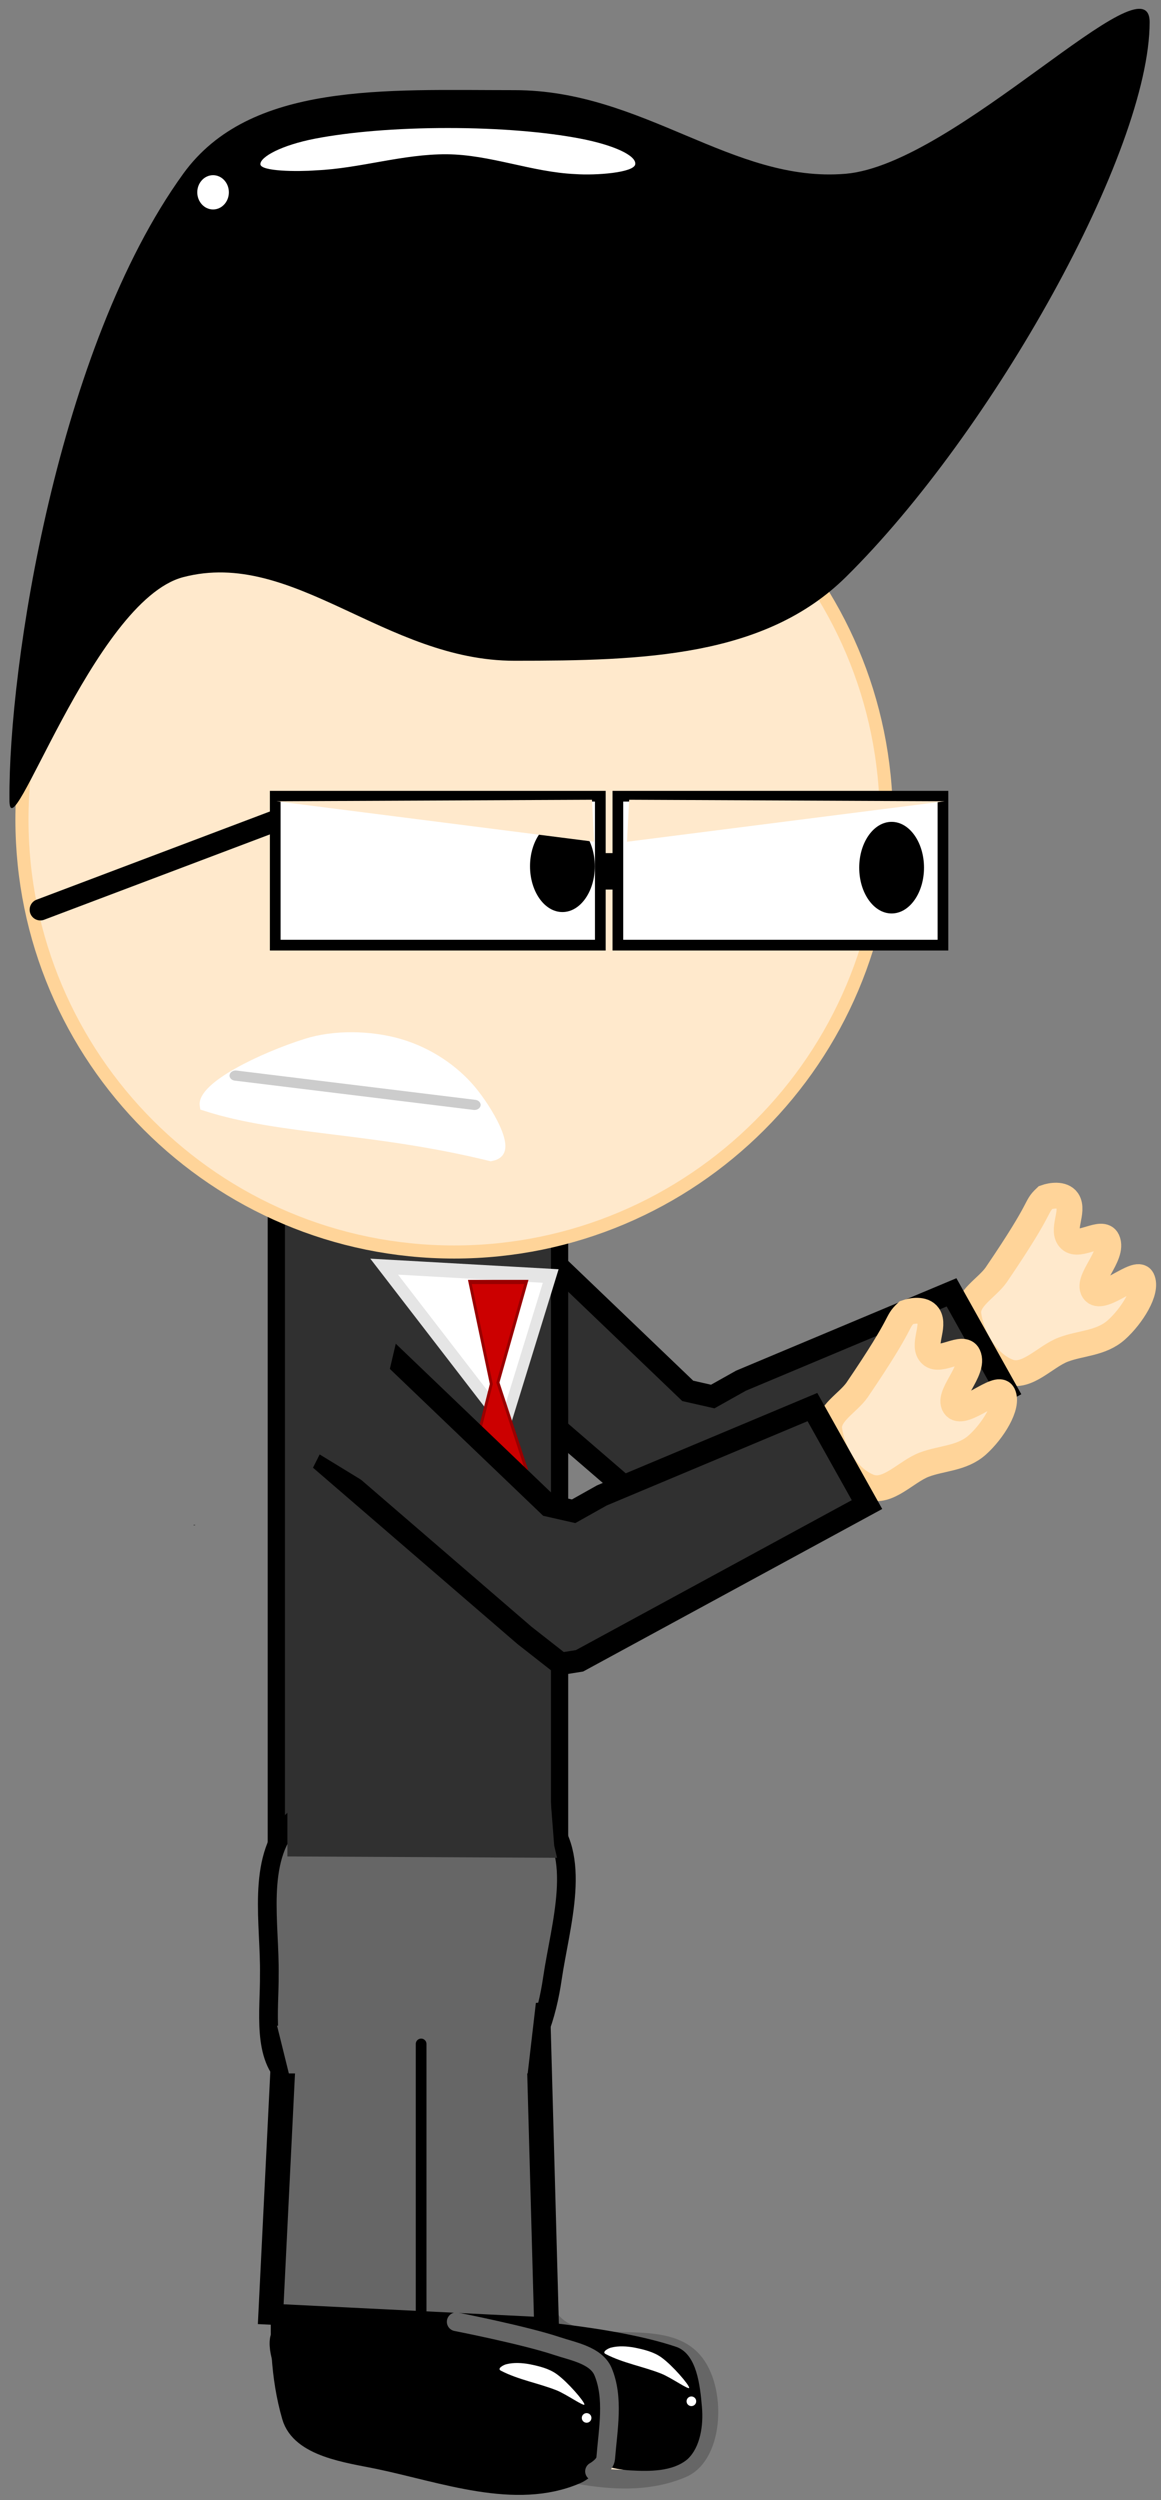 <svg version="1.1" width="164" height="353" viewBox="-1 -1 164 353" xmlns="http://www.w3.org/2000/svg" xmlns:xlink="http://www.w3.org/1999/xlink">
  <rect x="-1" y="-1" width="164" height="353" fill="#808080" stroke="none"/>
  <!-- Exported by Scratch - http://scratch.mit.edu/ -->
  <g id="ID0.6979423109441996" transform="matrix(1, 0, 0, 1, -159, -6)">
    <path id="ID0.6316314018331468" fill="#FFE9CC" stroke="#FFD499" stroke-width="2" d="M 247.350 238.400 C 248.927 237.569 251.250 238.028 252.750 239.050 C 253.765 239.762 253.304 241.486 253.588 242.700 C 255.203 249.215 255.467 248.323 255.500 249.550 C 255.337 249.947 254.856 250.729 254.200 250.650 C 253.205 250.508 252.813 248.696 251.800 248.800 C 250.852 248.896 250.733 251.177 249.850 250.900 C 248.586 250.504 248.662 247.490 247.550 247.500 C 246.542 247.509 246.646 251.126 245.812 250.900 C 244.839 250.631 244.200 248.400 244.200 246.800 C 244.200 245.200 245.288 244.070 245.812 242.700 C 246.344 241.310 246.005 239.109 247.350 238.400 Z " transform="matrix(-1.216, -1.358, 1.358, -1.216, 277.5, 824.5)"/>
    <path id="ID0.35588354943320155" fill="#303030" stroke="#000000" stroke-width="2" d="M 244.550 209.500 L 246.750 211.400 L 249.050 211.350 L 266.250 200.500 L 269.300 211.750 L 248.850 223.200 L 245.150 225.050 L 243.550 224.450 L 221.050 205.550 L 227.600 197.950 L 244.550 209.500 Z " transform="matrix(-1.541, -0.314, -0.314, 1.541, 705.3, -46.1)"/>
    <path id="ID0.6313060089014471" fill="#303030" stroke="#000000" stroke-width="2" stroke-linecap="round" d="M 235.350 191.800 L 268.200 191.800 L 268.200 244.650 L 235.350 244.650 L 235.350 191.800 Z " transform="matrix(-1.218, 0, 0, 1.75, 523.7, -161.55)"/>
    <path id="ID0.6423737588338554" fill="#666666" stroke="#000000" stroke-width="2" stroke-linecap="round" d="M 258.100 229.400 C 262.030 229.482 267.019 225.239 269.600 228.100 C 273.288 232.188 271.809 238.934 271.900 244.400 C 271.864 248.207 272.708 253.267 269.764 255.601 C 266.212 258.419 260.753 257.020 256.200 256.800 C 252.919 257.020 248.948 257.800 246.436 255.601 C 243.459 252.999 242.172 248.664 241.600 244.750 C 240.772 239.086 238.270 231.437 242.500 227.500 C 246.312 223.956 252.866 229.291 258.100 229.400 Z " transform="matrix(-1.32, 0, 0, 1.32, 554.95, -38.75)"/>
    <path id="ID0.15536771714687347" fill="#FFFFFF" stroke="#E5E5E5" d="M 242.700 196.300 L 258.250 195.650 L 246.950 206.550 L 242.700 196.300 Z " transform="matrix(-1.513, 0, 0, 2.035, 603, -214.3)"/>
    <path id="ID0.6073487130925059" fill="#CC0000" stroke="#990000" d="M 193.050 200.350 L 203.200 187.100 L 213.200 200.350 L 205.550 220.650 L 213.200 245 L 193.050 245 L 203.200 221 L 193.050 200.350 Z " transform="matrix(-0.396, 0, 0, -0.592, 308.8, 331.05)"/>
    <path id="ID0.5689883315935731" fill="#FFE9CC" stroke="#FFD499" stroke-width="2" d="M 286 97.600 C 304.209 97.600 320.709 104.996 332.657 116.943 C 344.604 128.891 352 145.391 352 163.600 C 352 181.809 344.604 198.309 332.657 210.257 C 320.709 222.204 304.209 229.600 286 229.600 C 267.791 229.600 251.291 222.204 239.343 210.257 C 227.396 198.309 220 181.809 220 163.600 C 220 145.391 227.396 128.891 239.343 116.943 C 251.291 104.996 267.791 97.600 286 97.600 Z " transform="matrix(-0.925, 0, 0, 0.925, 486.7, -30.6)"/>
    <path id="ID0.7323875650763512" fill="#FFE9CC" stroke="#666666" stroke-width="2" stroke-linecap="round" d="M 250.400 256.800 C 252.457 256.036 255.264 256.291 257.100 257.600 C 259.005 259.050 260.065 261.716 260.300 264.100 C 261.024 271.425 262.229 279.406 259.700 286.200 C 258.495 289.438 253.639 290.131 250.400 290.800 C 243.468 292.240 235.699 295.202 229.200 292.400 C 225.768 290.915 225.530 283.772 228.100 280.900 C 231.537 277.030 239.583 280.607 243.100 276.800 C 246.566 273.057 244.447 266.680 246.158 261.782 C 246.878 259.726 248.360 257.556 250.400 256.800 Z " transform="matrix(-1.32, 0, 0, 1.32, 556.95, -32.45)"/>
    <path id="ID0.7323875650763512" fill="#FFE9CC" stroke="#000000" stroke-width="2" stroke-linecap="round" d="M 250.400 256.800 C 253.380 256.310 255.358 250.803 257.800 251.550 C 259.958 252.078 259.448 256.590 259.600 259.350 C 260.092 268.278 262.196 277.597 259.700 286.200 C 258.737 289.518 253.639 290.131 250.400 290.800 C 243.468 292.240 235.699 295.202 229.200 292.400 C 225.768 290.915 225.530 283.772 228.100 280.900 C 231.537 277.030 240.215 281.100 243.100 276.800 C 247.486 270.261 243.819 260.707 246.500 253.250 C 247.213 251.407 248.707 257.077 250.400 256.800 Z " transform="matrix(-1.32, 0, 0, 1.32, 541.95, -31.55)"/>
    <path id="ID0.7672615838237107" fill="#666666" stroke="#000000" stroke-width="1" stroke-linecap="round" d="M 257.800 254.400 L 268.050 255.600 L 268.600 268.700 L 257.450 269.350 L 257.800 254.400 Z " transform="matrix(-3.495, 0, 0, 2.971, 1135, -466.55)"/>
    <path id="ID0.9794710818678141" fill="#000000" stroke="none" stroke-linecap="round" d="M 272.900 281.500 C 276.851 282.636 272.445 290.228 270 293.500 C 268.279 295.693 264.679 295.091 262 295.800 C 259.792 296.383 257.675 297.117 255.500 297.600 C 253.103 298.019 250.671 298.635 248.300 298.500 C 245.887 298.364 243.094 297.766 241.302 296.580 C 239.509 295.395 238.274 293.765 238.400 291.950 C 238.573 289.482 239.700 286.091 242.200 285.300 C 252.038 282.354 262.958 278.642 272.900 281.500 Z " transform="matrix(-1.32, 0, 0, 1.32, 558.4, -38.75)"/>
    <path id="ID0.8590932828374207" fill="#000000" stroke="none" stroke-linecap="round" d="M 253.400 281 C 255.358 281.286 242.721 282.744 238.658 285.878 C 237.268 286.951 240.900 288.788 240.900 290.650 C 240.900 292.512 240.043 294.200 238.658 295.422 C 237.273 296.644 235.172 297.295 233.250 297.400 C 231.206 297.512 228.730 297.535 227.150 296.200 C 225.750 294.906 225.438 292.527 225.600 290.650 C 225.799 288.332 226.138 285.007 228.300 284.200 C 236.281 281.486 251.424 280.713 253.400 281 Z " transform="matrix(-1.32, 0, 0, 1.32, 554.95, -38.75)"/>
    <path id="ID0.091088623739779" fill="none" stroke="#666666" stroke-width="2" stroke-linecap="round" d="M 251.900 281.500 C 251.900 281.500 244.609 282.928 241.100 284.100 C 239.388 284.672 236.967 285.081 236.200 286.800 C 234.996 289.629 235.659 293.011 235.900 296.100 C 235.960 296.873 237.100 297.500 237.100 297.500 " transform="matrix(-1.32, 0, 0, 1.32, 554.95, -38.75)"/>
    <path id="ID0.6855751788243651" fill="#666666" stroke="none" stroke-linecap="round" d="M 244.050 261.350 L 268.250 263.800 L 267.150 268.250 L 244.850 268.250 L 244.050 261.350 Z " transform="matrix(-1.513, 0, 0, 1.513, 603, -108.1)"/>
    <path id="ID0.8129649902693927" fill="none" stroke="#000000" stroke-width="1" stroke-linecap="round" d="M 254.800 265.500 L 254.800 290.500 " transform="matrix(-1.513, 0, 0, 1.513, 603, -108.1)"/>
    <path id="ID0.16482531651854515" fill="#303030" stroke="none" stroke-linecap="round" d="M 244 247.050 L 244.350 243.250 L 267.350 243.200 L 267.350 247.850 L 243.750 247.950 L 244 247.050 Z " transform="matrix(-1.614, 0, 0, 1.919, 630.1, -208.5)"/>
    <path id="ID0.2743114558979869" fill="#303030" stroke="none" stroke-linecap="round" d="M 253.050 203.750 L 263.750 203.750 L 263.750 210.500 L 253.050 210.500 L 253.050 203.750 Z " transform="matrix(-1.64, 0, 0, 1.513, 635.5, -108.1)"/>
    <path id="ID0.08829972892999649" fill="#303030" stroke="none" d="M 253.500 203.750 L 264.650 203.750 L 264.650 211.800 L 253.500 211.800 L 253.500 203.750 Z " transform="matrix(-1.574, 0, 0, 1.513, 619.25, -108.1)"/>
    <path id="ID0.8877183212898672" fill="#303030" stroke="none" d="M 275.900 217.050 L 276.050 217.050 L 276.050 217.100 L 275.900 217.100 L 275.900 217.050 Z " transform="matrix(-1.513, 0, 0, 1.513, 603, -108.1)"/>
    <path id="ID0.5287930509075522" fill="#FFFFFF" stroke="none" stroke-linecap="round" d="M 245.250 296.350 C 245.975 296.217 246.741 296.170 247.450 296.350 C 247.710 296.417 248.340 296.751 247.950 296.950 C 246.306 297.804 244.425 298.115 242.743 298.785 C 241.844 299.143 240.151 300.341 240.150 300.100 C 240.151 299.826 241.704 298.011 242.743 297.265 C 243.472 296.742 244.384 296.526 245.250 296.350 Z " transform="matrix(-1.513, 0, 0, 1.513, 603.9, -109.55)"/>
    <path id="ID0.5287930509075522" fill="#FFFFFF" stroke="none" stroke-linecap="round" d="M 245.250 296.350 C 245.975 296.217 246.741 296.170 247.450 296.350 C 247.710 296.417 248.340 296.751 247.950 296.950 C 246.306 297.804 244.425 298.115 242.743 298.785 C 241.844 299.143 240.151 300.341 240.150 300.100 C 240.151 299.826 241.704 298.011 242.743 297.265 C 243.472 296.742 244.384 296.526 245.250 296.350 Z " transform="matrix(-1.513, 0, 0, 1.513, 618.7, -111.9)"/>
    <path id="ID0.26818670332431793" fill="#FFFFFF" stroke="none" d="M 239.350 299.950 C 239.474 299.950 239.587 300 239.668 300.082 C 239.750 300.163 239.800 300.276 239.800 300.400 C 239.800 300.524 239.750 300.637 239.668 300.718 C 239.587 300.800 239.474 300.850 239.350 300.850 C 239.226 300.850 239.113 300.800 239.032 300.718 C 238.950 300.637 238.900 300.524 238.900 300.400 C 238.900 300.276 238.950 300.163 239.032 300.082 C 239.113 300 239.226 299.950 239.350 299.950 Z " transform="matrix(-1.513, 0, 0, 1.513, 603, -108.1)"/>
    <path id="ID0.26818670332431793" fill="#FFFFFF" stroke="none" d="M 239.350 299.950 C 239.474 299.950 239.587 300 239.668 300.082 C 239.750 300.163 239.800 300.276 239.800 300.400 C 239.800 300.524 239.750 300.637 239.668 300.718 C 239.587 300.800 239.474 300.850 239.350 300.850 C 239.226 300.850 239.113 300.800 239.032 300.718 C 238.950 300.637 238.900 300.524 238.900 300.400 C 238.900 300.276 238.950 300.163 239.032 300.082 C 239.113 300 239.226 299.950 239.350 299.950 Z " transform="matrix(-1.513, 0, 0, 1.513, 617.8, -110.45)"/>
    <path id="ID0.1322840885259211" fill="#000000" stroke="none" stroke-linecap="round" d="M 223.050 60 C 235.120 60 247.754 59.197 253.978 67.803 C 265.720 84.044 270.301 113.820 270.200 126.150 C 270.301 131.777 262.399 107.652 253.978 105.447 C 243.704 102.760 235.120 113.250 223.050 113.250 C 210.980 113.250 199.688 112.901 192.122 105.447 C 178.419 91.928 163.755 65.718 163.750 53.650 C 163.755 47.371 181.833 66.915 192.122 67.803 C 202.697 68.697 210.980 60 223.050 60 Z " transform="matrix(-1.513, 0, 0, 1.513, 568.15, -73.05)"/>
    <path id="ID0.6780442483723164" fill="#FFFFFF" stroke="none" stroke-linecap="round" d="M 249.300 90.400 C 254.128 90.400 258.503 90.778 261.671 91.389 C 264.839 92 266.806 93.092 266.800 93.775 C 266.793 94.454 263.346 94.483 261.600 94.350 C 257.515 94.173 253.514 92.823 249.400 92.850 C 245.357 92.877 241.434 94.525 237.400 94.700 C 235.505 94.837 231.897 94.578 231.800 93.775 C 231.703 92.973 233.761 92 236.929 91.389 C 240.097 90.778 244.472 90.400 249.300 90.400 Z " transform="matrix(-1.513, 0, 0, 1.513, 598.45, -113.7)"/>
    <path id="ID0.523641639854759" fill="#FFFFFF" stroke="none" d="M 274.225 91.100 C 274.632 91.100 275.001 91.279 275.268 91.569 C 275.535 91.859 275.700 92.259 275.700 92.700 C 275.700 93.141 275.535 93.541 275.268 93.831 C 275.001 94.121 274.632 94.300 274.225 94.300 C 273.818 94.300 273.449 94.121 273.182 93.831 C 272.915 93.541 272.750 93.141 272.750 92.700 C 272.750 92.259 272.915 91.859 273.182 91.569 C 273.449 91.279 273.818 91.100 274.225 91.100 Z " transform="matrix(-1.513, 0, 0, 1.513, 603, -108.1)"/>
    <path id="ID0.24614621326327324" fill="#FFFFFF" stroke="none" d="M 258.250 117.700 C 258.264 117.700 258.276 117.700 258.285 117.700 C 258.294 117.700 258.300 117.700 258.300 117.700 C 258.300 117.700 258.294 117.700 258.285 117.700 C 258.276 117.700 258.264 117.700 258.250 117.700 C 258.236 117.700 258.224 117.700 258.215 117.700 C 258.206 117.700 258.200 117.700 258.200 117.700 C 258.200 117.700 258.206 117.700 258.215 117.700 C 258.224 117.700 258.236 117.700 258.250 117.700 Z " transform="matrix(-1.513, 0, 0, 1.513, 608.2, -108.3)"/>
    <path id="ID0.7291579437442124" fill="none" stroke="#000000" stroke-width="2" stroke-linecap="round" d="M 268.650 151.450 L 290.350 159.650 " transform="matrix(-1.513, 0, 0, 1.513, 603, -108.1)"/>
    <path id="ID0.06380376033484936" fill="#FFFFFF" stroke="#FFFFFF" stroke-width="2" stroke-linecap="round" d="M 183.200 237.850 C 182.805 234.556 190.082 229.535 195.350 227.150 C 198.611 225.673 202.784 225.801 206.100 227.150 C 209.680 228.606 212.684 231.672 214.650 235 C 216.648 238.383 219.697 245.727 217.500 246.450 C 203.247 241.471 192.259 242.004 183.200 237.850 Z " transform="matrix(1.165, 0, 0, 0.813, -26.05, -32.25)"/>
    <path id="ID0.6316314018331468" fill="#FFE9CC" stroke="#FFD499" stroke-width="2" d="M 247.350 238.400 C 248.927 237.569 251.250 238.028 252.750 239.050 C 253.765 239.762 253.304 241.486 253.588 242.700 C 255.203 249.215 255.467 248.323 255.500 249.550 C 255.337 249.947 254.856 250.729 254.200 250.650 C 253.205 250.508 252.813 248.696 251.800 248.800 C 250.852 248.896 250.733 251.177 249.850 250.900 C 248.586 250.504 248.662 247.490 247.550 247.500 C 246.542 247.509 246.646 251.126 245.812 250.900 C 244.839 250.631 244.200 248.400 244.200 246.800 C 244.200 245.200 245.288 244.070 245.812 242.700 C 246.344 241.310 246.005 239.109 247.350 238.400 Z " transform="matrix(-1.216, -1.358, 1.358, -1.216, 257.85, 840.75)"/>
    <path id="ID0.35588354943320155" fill="#303030" stroke="#000000" stroke-width="2" d="M 244.550 209.500 L 246.750 211.400 L 249.050 211.350 L 266.250 200.500 L 269.300 211.750 L 248.850 223.200 L 245.150 225.050 L 243.550 224.450 L 221.050 205.550 L 227.600 197.950 L 244.550 209.500 Z " transform="matrix(-1.541, -0.314, -0.314, 1.541, 685.65, -29.9)"/>
    <path id="ID0.6390000437386334" fill="#303030" stroke="none" stroke-linecap="round" d="M 197.850 273.600 L 208.700 274.650 L 203 296.650 L 195.050 292.250 L 197.850 273.600 Z " transform="matrix(0.866, 0, 0, 0.956, 33.55, -69.45)"/>
    <path id="ID0.7327735559083521" fill="none" stroke="#CCCCCC" stroke-width="2" stroke-linecap="round" d="M 182.150 230.350 L 221.100 236.100 " transform="matrix(0.866, 0, 0, 0.719, 33.55, -8.75)"/>
    <path id="ID0.6384483249858022" fill="#FFFFFF" stroke="#000000" stroke-width="1" stroke-linecap="round" d="M 209.650 151.800 L 240 151.800 L 240 165.700 L 209.650 165.700 L 209.650 151.800 Z " transform="matrix(-1.513, 0, 0, 1.513, 608.4, -112.25)"/>
    <path id="ID0.6384483249858022" fill="#FFFFFF" stroke="#000000" stroke-width="1" stroke-linecap="round" d="M 209.650 151.800 L 240 151.800 L 240 165.700 L 209.650 165.700 L 209.650 151.800 Z " transform="matrix(-1.513, 0, 0, 1.513, 560, -112.25)"/>
    <path id="ID0.08663176745176315" fill="#000000" stroke="none" stroke-linecap="round" d="M 236.150 154.500 L 238.200 154.500 L 238.200 157.900 L 236.150 157.900 L 236.150 154.500 Z " transform="matrix(-1.513, 0, 0, 1.513, 603, -108.3)"/>
    <path id="ID0.011732017621397972" fill="#000000" stroke="none" d="M 210.875 151.450 C 211.710 151.450 212.466 151.929 213.013 152.703 C 213.561 153.477 213.900 154.546 213.900 155.725 C 213.900 156.904 213.561 157.973 213.013 158.747 C 212.466 159.521 211.710 160 210.875 160 C 210.040 160 209.284 159.521 208.737 158.747 C 208.189 157.973 207.850 156.904 207.850 155.725 C 207.850 154.546 208.189 153.477 208.737 152.703 C 209.284 151.929 210.040 151.450 210.875 151.450 Z " transform="matrix(-1.513, 0, 0, 1.513, 603, -108.1)"/>
    <path id="ID0.011732017621397972" fill="#000000" stroke="none" d="M 210.875 151.450 C 211.710 151.450 212.466 151.929 213.013 152.703 C 213.561 153.477 213.900 154.546 213.900 155.725 C 213.900 156.904 213.561 157.973 213.013 158.747 C 212.466 159.521 211.710 160 210.875 160 C 210.040 160 209.284 159.521 208.737 158.747 C 208.189 157.973 207.850 156.904 207.850 155.725 C 207.850 154.546 208.189 153.477 208.737 152.703 C 209.284 151.929 210.040 151.450 210.875 151.450 Z " transform="matrix(-1.513, 0, 0, 1.513, 556.5, -108.3)"/>
    <path id="ID0.507389459758997" fill="#FFE9CC" stroke="none" stroke-linecap="round" d="M 189.300 187.400 L 240.350 187.150 L 240.700 194 L 189.300 187.400 Z " transform="matrix(0.873, 0, 0, 0.866, 31.8, -44.15)"/>
    <path id="ID0.507389459758997" fill="#FFE9CC" stroke="none" stroke-linecap="round" d="M 189.300 187.400 L 240.350 187.150 L 240.700 194 L 189.300 187.400 Z " transform="matrix(-0.873, 0, 0, 0.866, 456.7, -44.15)"/>
  </g>
</svg>